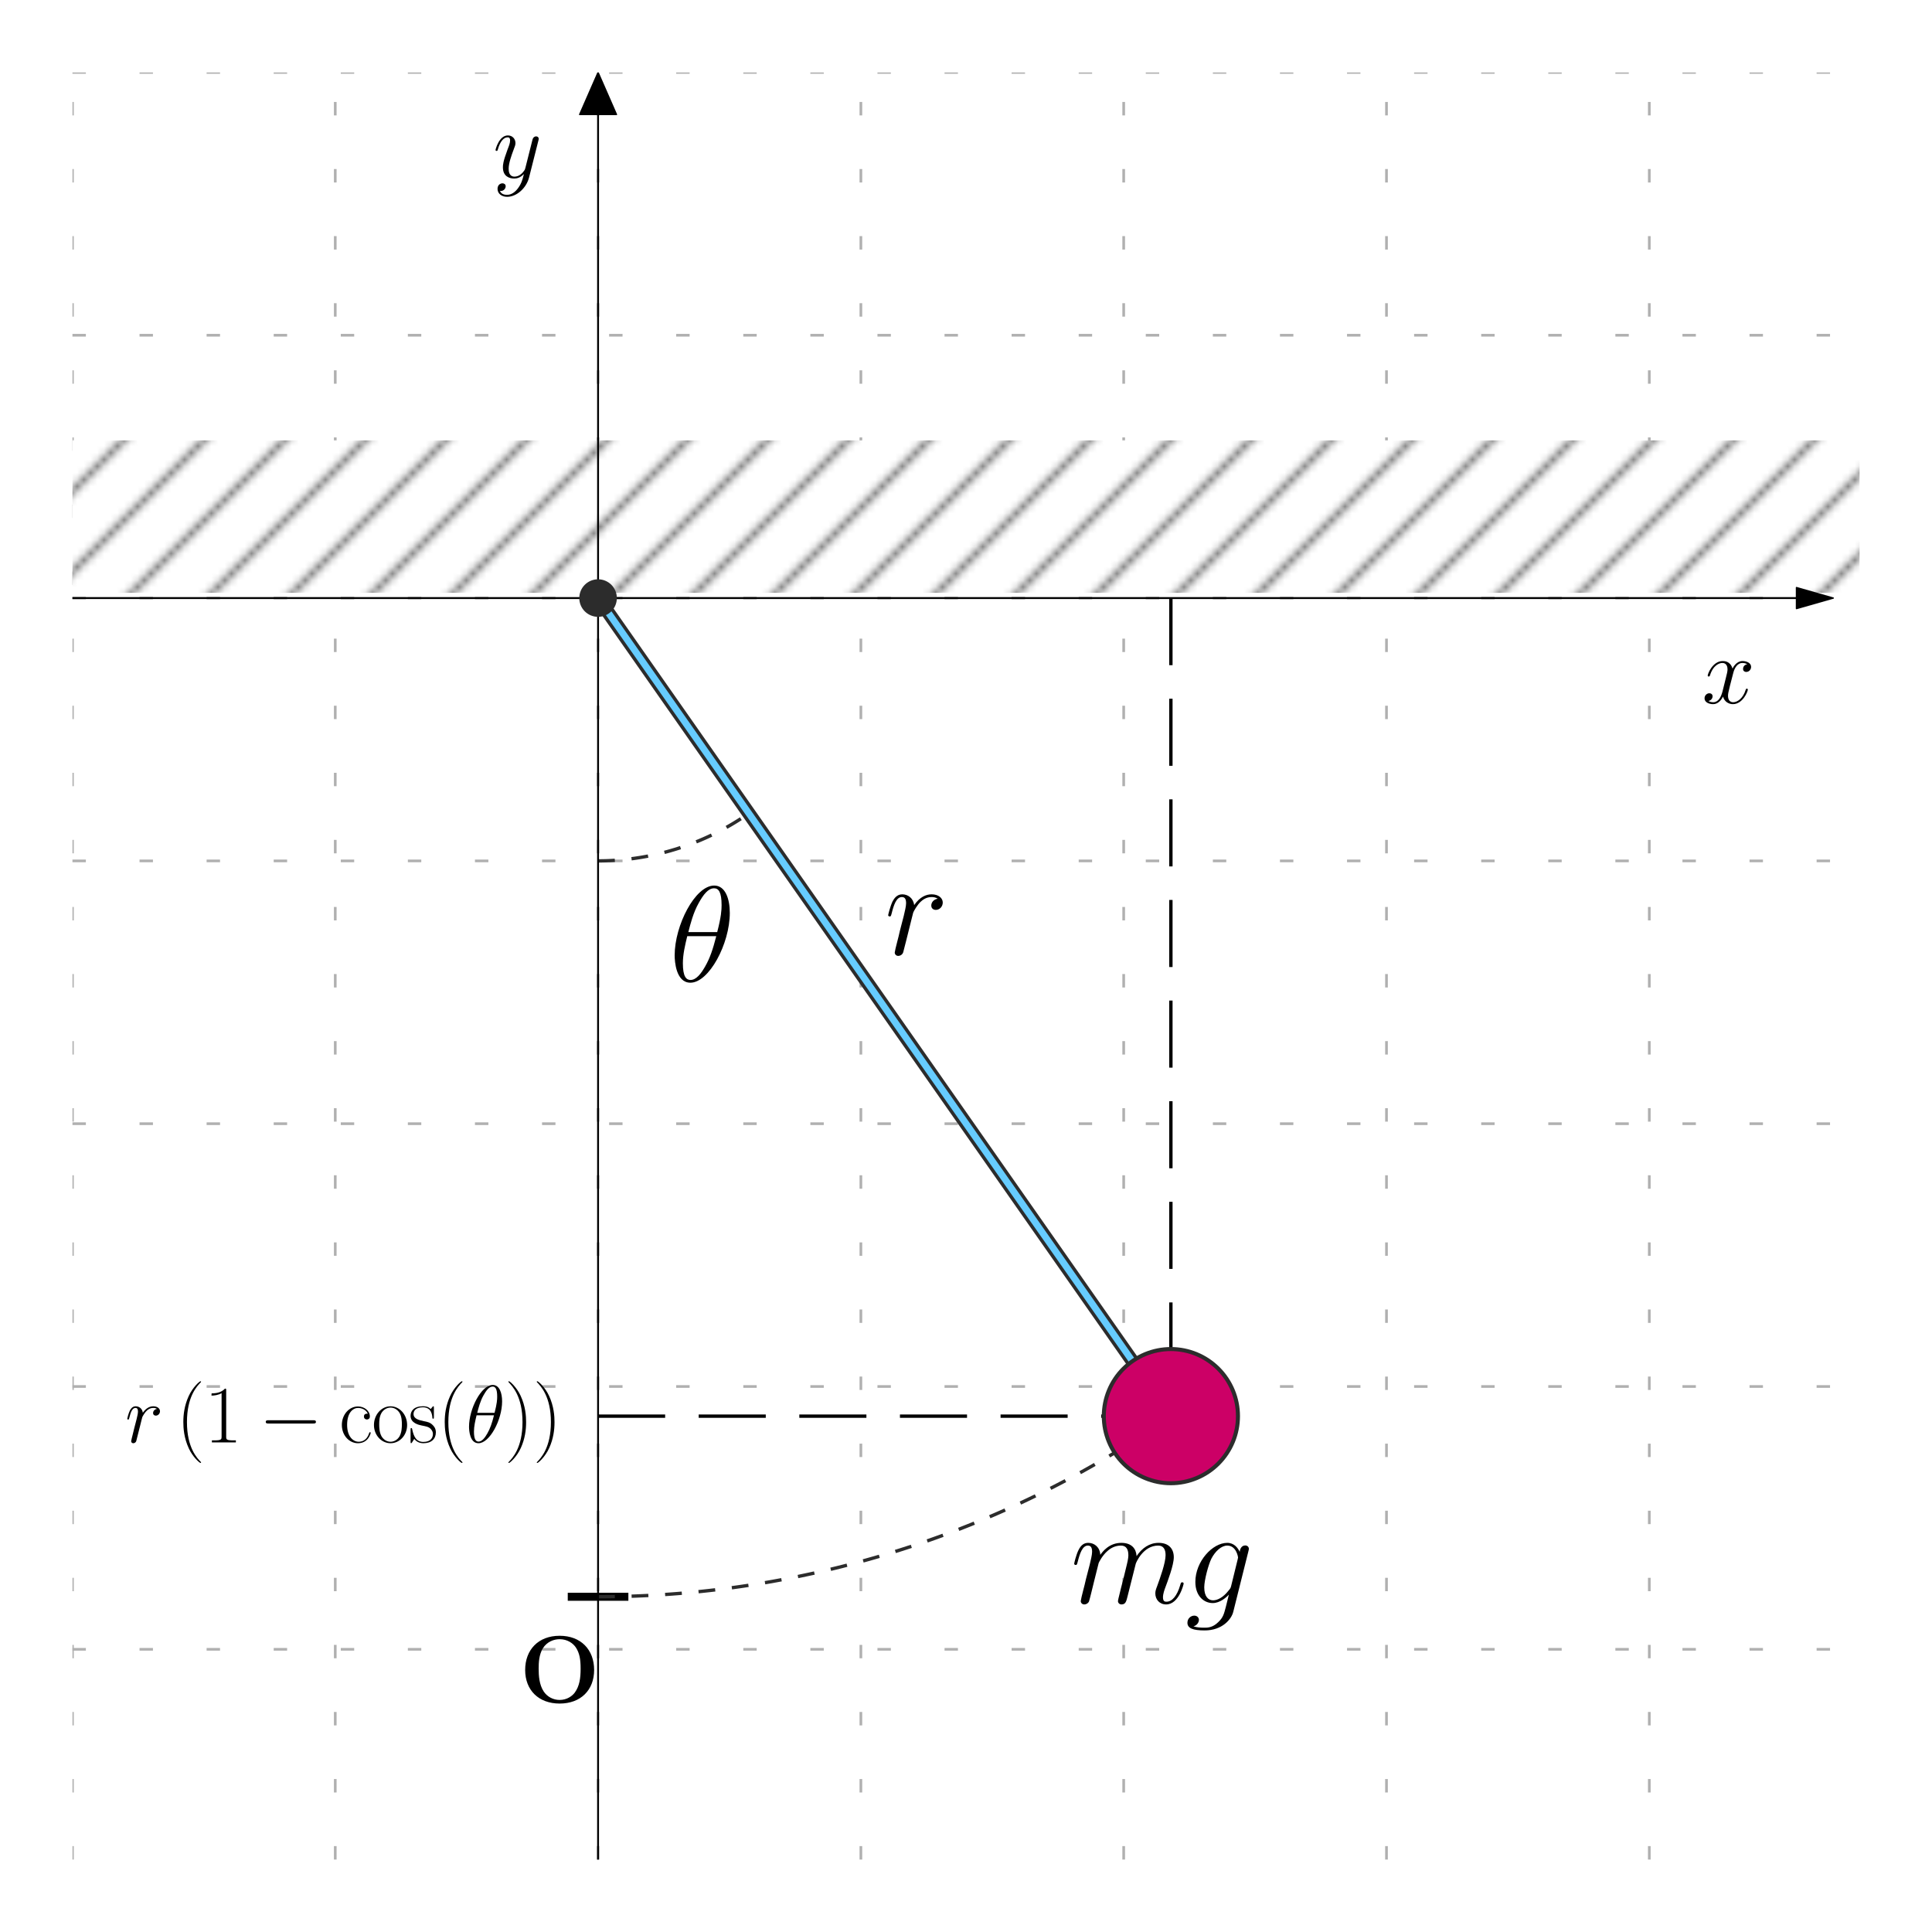 <?xml version="1.0" encoding="utf-8" standalone="no"?>
<!DOCTYPE svg PUBLIC "-//W3C//DTD SVG 1.1//EN"
  "http://www.w3.org/Graphics/SVG/1.1/DTD/svg11.dtd">
<svg xmlns:xlink="http://www.w3.org/1999/xlink" width="288pt" height="288pt" viewBox="0 0 288 288" xmlns="http://www.w3.org/2000/svg" version="1.1">
 <defs>
  <style type="text/css">*{stroke-linejoin: round; stroke-linecap: butt}</style>
 </defs>
 <g id="figure_1">
  <g id="patch_1">
   <path d="M 0 288 
L 288 288 
L 288 0 
L 0 0 
z
" style="fill: #ffffff"/>
  </g>
  <g id="axes_1">
   <g id="patch_2">
    <path d="M 10.8 277.2 
L 277.2 277.2 
L 277.2 10.8 
L 10.8 10.8 
z
" style="fill: #ffffff"/>
   </g>
   <g id="matplotlib.axis_1">
    <g id="xtick_1">
     <g id="line2d_1">
      <path d="M 10.8 277.2 
L 10.8 10.8 
" clip-path="url(#pebfed08484)" style="fill: none; stroke-dasharray: 2,8; stroke-dashoffset: 0; stroke: #b0b0b0; stroke-width: 0.4"/>
     </g>
    </g>
    <g id="xtick_2">
     <g id="line2d_2">
      <path d="M 49.976 277.2 
L 49.976 10.8 
" clip-path="url(#pebfed08484)" style="fill: none; stroke-dasharray: 2,8; stroke-dashoffset: 0; stroke: #b0b0b0; stroke-width: 0.4"/>
     </g>
    </g>
    <g id="xtick_3">
     <g id="line2d_3">
      <path d="M 89.153 277.2 
L 89.153 10.8 
" clip-path="url(#pebfed08484)" style="fill: none; stroke-dasharray: 2,8; stroke-dashoffset: 0; stroke: #b0b0b0; stroke-width: 0.4"/>
     </g>
    </g>
    <g id="xtick_4">
     <g id="line2d_4">
      <path d="M 128.329 277.2 
L 128.329 10.8 
" clip-path="url(#pebfed08484)" style="fill: none; stroke-dasharray: 2,8; stroke-dashoffset: 0; stroke: #b0b0b0; stroke-width: 0.4"/>
     </g>
    </g>
    <g id="xtick_5">
     <g id="line2d_5">
      <path d="M 167.506 277.2 
L 167.506 10.8 
" clip-path="url(#pebfed08484)" style="fill: none; stroke-dasharray: 2,8; stroke-dashoffset: 0; stroke: #b0b0b0; stroke-width: 0.4"/>
     </g>
    </g>
    <g id="xtick_6">
     <g id="line2d_6">
      <path d="M 206.682 277.2 
L 206.682 10.8 
" clip-path="url(#pebfed08484)" style="fill: none; stroke-dasharray: 2,8; stroke-dashoffset: 0; stroke: #b0b0b0; stroke-width: 0.4"/>
     </g>
    </g>
    <g id="xtick_7">
     <g id="line2d_7">
      <path d="M 245.859 277.2 
L 245.859 10.8 
" clip-path="url(#pebfed08484)" style="fill: none; stroke-dasharray: 2,8; stroke-dashoffset: 0; stroke: #b0b0b0; stroke-width: 0.4"/>
     </g>
    </g>
   </g>
   <g id="matplotlib.axis_2">
    <g id="ytick_1">
     <g id="line2d_8">
      <path d="M 10.8 245.859 
L 277.2 245.859 
" clip-path="url(#pebfed08484)" style="fill: none; stroke-dasharray: 2,8; stroke-dashoffset: 0; stroke: #b0b0b0; stroke-width: 0.4"/>
     </g>
    </g>
    <g id="ytick_2">
     <g id="line2d_9">
      <path d="M 10.8 206.682 
L 277.2 206.682 
" clip-path="url(#pebfed08484)" style="fill: none; stroke-dasharray: 2,8; stroke-dashoffset: 0; stroke: #b0b0b0; stroke-width: 0.4"/>
     </g>
    </g>
    <g id="ytick_3">
     <g id="line2d_10">
      <path d="M 10.8 167.506 
L 277.2 167.506 
" clip-path="url(#pebfed08484)" style="fill: none; stroke-dasharray: 2,8; stroke-dashoffset: 0; stroke: #b0b0b0; stroke-width: 0.4"/>
     </g>
    </g>
    <g id="ytick_4">
     <g id="line2d_11">
      <path d="M 10.8 128.329 
L 277.2 128.329 
" clip-path="url(#pebfed08484)" style="fill: none; stroke-dasharray: 2,8; stroke-dashoffset: 0; stroke: #b0b0b0; stroke-width: 0.4"/>
     </g>
    </g>
    <g id="ytick_5">
     <g id="line2d_12">
      <path d="M 10.8 89.153 
L 277.2 89.153 
" clip-path="url(#pebfed08484)" style="fill: none; stroke-dasharray: 2,8; stroke-dashoffset: 0; stroke: #b0b0b0; stroke-width: 0.4"/>
     </g>
    </g>
    <g id="ytick_6">
     <g id="line2d_13">
      <path d="M 10.8 49.976 
L 277.2 49.976 
" clip-path="url(#pebfed08484)" style="fill: none; stroke-dasharray: 2,8; stroke-dashoffset: 0; stroke: #b0b0b0; stroke-width: 0.4"/>
     </g>
    </g>
    <g id="ytick_7">
     <g id="line2d_14">
      <path d="M 10.8 10.8 
L 277.2 10.8 
" clip-path="url(#pebfed08484)" style="fill: none; stroke-dasharray: 2,8; stroke-dashoffset: 0; stroke: #b0b0b0; stroke-width: 0.4"/>
     </g>
    </g>
   </g>
   <g id="line2d_15">
    <path d="M 85.235 238.024 
L 93.071 238.024 
" clip-path="url(#pebfed08484)" style="fill: none; stroke: #000000; stroke-width: 1.2; stroke-linecap: square"/>
   </g>
   <g id="patch_3">
    <path d="M -694.376 65.647 
L 872.682 65.647 
L 872.682 88.369 
L -694.376 88.369 
z
" clip-path="url(#pebfed08484)" style="fill: url(#had8f48d382)"/>
   </g>
   <g id="line2d_16">
    <path d="M 89.153 211.101 
L 174.542 211.101 
" clip-path="url(#pebfed08484)" style="fill: none; stroke-dasharray: 10,5; stroke-dashoffset: 0; stroke: #000000; stroke-width: 0.5"/>
   </g>
   <g id="line2d_17">
    <path d="M 174.542 89.153 
L 174.542 211.101 
" clip-path="url(#pebfed08484)" style="fill: none; stroke-dasharray: 10,5; stroke-dashoffset: 0; stroke: #000000; stroke-width: 0.5"/>
   </g>
   <g id="line2d_18">
    <path d="M 89.153 89.153 
L 174.542 211.101 
" clip-path="url(#pebfed08484)" style="fill: none; stroke: #2c2c2c; stroke-width: 2; stroke-linecap: square"/>
   </g>
   <g id="line2d_19">
    <path d="M 89.153 89.153 
L 174.542 211.101 
" clip-path="url(#pebfed08484)" style="fill: none; stroke: #66ccff; stroke-linecap: square"/>
   </g>
   <g id="line2d_20">
    <path d="M 89.153 128.329 
L 89.395 128.329 
L 89.636 128.326 
L 89.878 128.323 
L 90.12 128.317 
L 90.361 128.311 
L 90.603 128.303 
L 90.845 128.293 
L 91.086 128.282 
L 91.327 128.269 
L 91.569 128.255 
L 91.81 128.239 
L 92.051 128.222 
L 92.292 128.203 
L 92.533 128.183 
L 92.774 128.162 
L 93.014 128.139 
L 93.255 128.114 
L 93.495 128.088 
L 93.735 128.06 
L 93.975 128.031 
L 94.215 128.001 
L 94.455 127.969 
L 94.694 127.936 
L 94.933 127.901 
L 95.172 127.864 
L 95.411 127.826 
L 95.65 127.787 
L 95.888 127.746 
L 96.126 127.704 
L 96.364 127.66 
L 96.601 127.615 
L 96.838 127.568 
L 97.075 127.52 
L 97.312 127.47 
L 97.548 127.419 
L 97.784 127.367 
L 98.02 127.313 
L 98.255 127.257 
L 98.49 127.201 
L 98.724 127.142 
L 98.959 127.082 
L 99.192 127.021 
L 99.426 126.959 
L 99.659 126.894 
L 99.892 126.829 
L 100.124 126.762 
L 100.356 126.693 
L 100.587 126.624 
L 100.818 126.552 
L 101.049 126.48 
L 101.279 126.406 
L 101.508 126.33 
L 101.738 126.253 
L 101.966 126.175 
L 102.195 126.095 
L 102.422 126.014 
L 102.649 125.931 
L 102.876 125.847 
L 103.102 125.762 
L 103.328 125.675 
L 103.553 125.587 
L 103.777 125.497 
L 104.001 125.406 
L 104.225 125.314 
L 104.448 125.22 
L 104.67 125.125 
L 104.892 125.029 
L 105.113 124.931 
L 105.333 124.832 
L 105.553 124.732 
L 105.772 124.63 
L 105.991 124.526 
L 106.209 124.422 
L 106.426 124.316 
L 106.643 124.209 
L 106.859 124.1 
L 107.074 123.99 
L 107.289 123.879 
L 107.502 123.766 
L 107.716 123.653 
L 107.928 123.537 
L 108.14 123.421 
L 108.351 123.303 
L 108.561 123.184 
L 108.771 123.063 
L 108.98 122.942 
L 109.188 122.819 
L 109.395 122.695 
L 109.602 122.569 
L 109.808 122.442 
L 110.013 122.314 
L 110.217 122.185 
L 110.42 122.054 
L 110.623 121.922 
L 110.825 121.789 
L 111.026 121.655 
L 111.226 121.519 
L 111.425 121.382 
L 111.624 121.244 
" clip-path="url(#pebfed08484)" style="fill: none; stroke-dasharray: 2.5,2.5; stroke-dashoffset: 0; stroke: #2c2c2c; stroke-width: 0.5"/>
   </g>
   <g id="line2d_21">
    <path d="M 89.153 238.024 
L 90.072 238.021 
L 90.99 238.012 
L 91.909 237.998 
L 92.827 237.978 
L 93.745 237.953 
L 94.663 237.922 
L 95.581 237.885 
L 96.499 237.842 
L 97.416 237.794 
L 98.333 237.74 
L 99.25 237.681 
L 100.166 237.616 
L 101.082 237.545 
L 101.997 237.468 
L 102.912 237.386 
L 103.826 237.299 
L 104.74 237.205 
L 105.653 237.106 
L 106.566 237.002 
L 107.478 236.891 
L 108.389 236.775 
L 109.3 236.654 
L 110.21 236.527 
L 111.118 236.394 
L 112.027 236.256 
L 112.934 236.112 
L 113.84 235.962 
L 114.746 235.807 
L 115.65 235.646 
L 116.553 235.48 
L 117.456 235.308 
L 118.357 235.131 
L 119.257 234.948 
L 120.156 234.759 
L 121.054 234.565 
L 121.951 234.366 
L 122.846 234.161 
L 123.74 233.95 
L 124.633 233.734 
L 125.524 233.512 
L 126.414 233.285 
L 127.303 233.052 
L 128.19 232.814 
L 129.076 232.571 
L 129.96 232.321 
L 130.843 232.067 
L 131.724 231.807 
L 132.603 231.542 
L 133.481 231.271 
L 134.357 230.995 
L 135.231 230.713 
L 136.104 230.426 
L 136.975 230.134 
L 137.844 229.836 
L 138.711 229.533 
L 139.576 229.224 
L 140.439 228.91 
L 141.301 228.591 
L 142.16 228.267 
L 143.018 227.937 
L 143.873 227.602 
L 144.726 227.262 
L 145.577 226.916 
L 146.426 226.566 
L 147.273 226.21 
L 148.118 225.848 
L 148.96 225.482 
L 149.8 225.11 
L 150.638 224.733 
L 151.473 224.351 
L 152.306 223.964 
L 153.137 223.572 
L 153.965 223.175 
L 154.791 222.772 
L 155.614 222.365 
L 156.435 221.952 
L 157.253 221.534 
L 158.068 221.112 
L 158.881 220.684 
L 159.691 220.251 
L 160.499 219.814 
L 161.304 219.371 
L 162.106 218.923 
L 162.905 218.471 
L 163.702 218.013 
L 164.496 217.551 
L 165.286 217.083 
L 166.074 216.611 
L 166.859 216.134 
L 167.641 215.652 
L 168.42 215.165 
L 169.196 214.674 
L 169.969 214.178 
L 170.739 213.677 
L 171.506 213.171 
L 172.27 212.66 
L 173.03 212.145 
L 173.788 211.625 
L 174.542 211.101 
" clip-path="url(#pebfed08484)" style="fill: none; stroke-dasharray: 2.5,2.5; stroke-dashoffset: 0; stroke: #2c2c2c; stroke-width: 0.5"/>
   </g>
   <g id="patch_4">
    <path d="M 10.8 277.2 
L 10.8 10.8 
" style="fill: none"/>
   </g>
   <g id="patch_5">
    <path d="M 277.2 277.2 
L 277.2 10.8 
" style="fill: none"/>
   </g>
   <g id="patch_6">
    <path d="M 10.8 277.2 
L 277.2 277.2 
" style="fill: none"/>
   </g>
   <g id="patch_7">
    <path d="M 10.8 10.8 
L 277.2 10.8 
" style="fill: none"/>
   </g>
   <g id="patch_8">
    <path d="M 89.153 10.8 
L 91.895 17.068 
L 89.192 17.068 
L 89.192 872.682 
L 89.114 872.682 
L 89.114 17.068 
L 86.411 17.068 
z
" clip-path="url(#pebfed08484)" style="stroke: #000000; stroke-width: 0.2; stroke-linejoin: miter"/>
   </g>
   <g id="text_1">
    <!-- $x$ -->
    <g transform="translate(253.694 104.824) scale(0.14 -0.14)">
     <defs>
      <path id="CMMI12-78" d="M 3034 2606 
C 2829 2567 2752 2414 2752 2293 
C 2752 2139 2874 2088 2963 2088 
C 3155 2088 3290 2254 3290 2427 
C 3290 2695 2982 2816 2714 2816 
C 2323 2816 2106 2433 2048 2312 
C 1901 2816 1504 2816 1389 2816 
C 736 2816 390 1980 390 1839 
C 390 1814 416 1782 461 1782 
C 512 1782 525 1820 538 1846 
C 755 2555 1184 2689 1370 2689 
C 1658 2689 1715 2420 1715 2267 
C 1715 2127 1677 1980 1600 1673 
L 1382 798 
C 1286 415 1101 64 762 64 
C 730 64 570 64 435 147 
C 666 192 717 383 717 460 
C 717 588 621 664 499 664 
C 346 664 179 530 179 326 
C 179 57 480 -64 755 -64 
C 1062 -64 1280 179 1414 441 
C 1517 64 1837 -64 2074 -64 
C 2726 -64 3072 773 3072 913 
C 3072 945 3046 971 3008 971 
C 2950 971 2944 939 2925 888 
C 2752 326 2381 64 2093 64 
C 1869 64 1747 230 1747 492 
C 1747 632 1773 734 1875 1156 
L 2099 2024 
C 2195 2408 2413 2689 2707 2689 
C 2720 2689 2899 2689 3034 2606 
z
" transform="scale(0.016)"/>
     </defs>
     <use xlink:href="#CMMI12-78" transform="scale(0.996)"/>
    </g>
   </g>
   <g id="text_2">
    <!-- $y$ -->
    <g transform="translate(73.482 26.471) scale(0.14 -0.14)">
     <defs>
      <path id="CMMI12-79" d="M 1683 -700 
C 1510 -939 1261 -1152 947 -1152 
C 870 -1152 563 -1152 467 -889 
C 486 -895 518 -895 531 -895 
C 723 -895 851 -729 851 -582 
C 851 -435 730 -384 634 -384 
C 531 -384 307 -458 307 -759 
C 307 -1071 582 -1286 947 -1286 
C 1587 -1286 2234 -700 2413 6 
L 3040 2485 
C 3046 2517 3059 2556 3059 2594 
C 3059 2689 2982 2753 2886 2753 
C 2829 2753 2694 2727 2643 2535 
L 2170 658 
C 2138 543 2138 530 2086 460 
C 1958 281 1747 64 1440 64 
C 1082 64 1050 415 1050 588 
C 1050 952 1222 1443 1395 1903 
C 1466 2088 1504 2178 1504 2305 
C 1504 2574 1312 2816 998 2816 
C 410 2816 173 1890 173 1839 
C 173 1814 198 1782 243 1782 
C 301 1782 307 1807 333 1897 
C 486 2433 730 2689 979 2689 
C 1037 2689 1146 2689 1146 2478 
C 1146 2312 1075 2127 979 1884 
C 666 1047 666 837 666 683 
C 666 77 1101 -64 1421 -64 
C 1606 -64 1837 -6 2061 230 
L 2067 224 
C 1971 -147 1907 -392 1683 -700 
z
" transform="scale(0.016)"/>
     </defs>
     <use xlink:href="#CMMI12-79" transform="scale(0.996)"/>
    </g>
   </g>
   <g id="text_3">
    <!-- $\mathbf O$ -->
    <g transform="translate(77.4 253.694) scale(0.14 -0.14)">
     <defs>
      <path id="CMBX12-4f" d="M 5005 2132 
C 5005 3485 4122 4416 2701 4416 
C 1274 4416 397 3478 397 2132 
C 397 786 1293 -113 2701 -113 
C 4109 -113 5005 786 5005 2132 
z
M 2701 128 
C 2285 128 1882 326 1638 690 
C 1331 1156 1299 1756 1299 2222 
C 1299 2611 1318 3147 1581 3581 
C 1862 4027 2323 4187 2701 4187 
C 3219 4187 3603 3913 3789 3626 
C 4026 3256 4102 2860 4102 2222 
C 4102 1589 4032 1060 3712 620 
C 3552 403 3200 128 2701 128 
z
" transform="scale(0.016)"/>
     </defs>
     <use xlink:href="#CMBX12-4f" transform="scale(0.996)"/>
    </g>
   </g>
   <g id="text_4">
    <!-- $m g$ -->
    <g transform="translate(159.575 238.966) scale(0.2 -0.2)">
     <defs>
      <path id="CMMI12-6d" d="M 1318 1871 
C 1331 1910 1491 2229 1728 2433 
C 1894 2586 2112 2689 2362 2689 
C 2618 2689 2707 2497 2707 2242 
C 2707 2203 2707 2076 2630 1775 
L 2470 1118 
C 2419 926 2298 453 2285 383 
C 2259 287 2221 121 2221 96 
C 2221 6 2291 -64 2387 -64 
C 2579 -64 2611 83 2669 313 
L 3053 1839 
C 3066 1890 3398 2689 4102 2689 
C 4358 2689 4448 2497 4448 2242 
C 4448 1884 4198 1188 4058 805 
C 4000 651 3968 568 3968 453 
C 3968 166 4166 -64 4474 -64 
C 5069 -64 5293 875 5293 913 
C 5293 945 5267 971 5229 971 
C 5171 971 5165 952 5133 843 
C 4986 332 4749 64 4493 64 
C 4429 64 4326 64 4326 269 
C 4326 436 4403 640 4429 710 
C 4544 1018 4832 1773 4832 2145 
C 4832 2528 4608 2816 4122 2816 
C 3693 2816 3347 2574 3091 2197 
C 3072 2542 2861 2816 2381 2816 
C 1811 2816 1510 2415 1395 2255 
C 1376 2618 1114 2816 832 2816 
C 646 2816 499 2727 378 2484 
C 262 2254 173 1865 173 1839 
C 173 1814 198 1782 243 1782 
C 294 1782 301 1788 339 1935 
C 435 2312 557 2689 813 2689 
C 960 2689 1011 2586 1011 2395 
C 1011 2254 947 2005 902 1807 
L 723 1118 
C 698 996 627 709 595 594 
C 550 428 480 128 480 96 
C 480 6 550 -64 646 -64 
C 723 -64 813 -26 864 70 
C 877 102 934 326 966 453 
L 1107 1028 
L 1318 1871 
z
" transform="scale(0.016)"/>
      <path id="CMMI12-67" d="M 2163 811 
C 2138 709 2125 683 2042 588 
C 1779 249 1510 128 1312 128 
C 1101 128 902 294 902 734 
C 902 1073 1094 1788 1235 2076 
C 1421 2433 1709 2689 1978 2689 
C 2400 2689 2483 2165 2483 2127 
L 2464 2037 
L 2163 811 
z
M 2560 2395 
C 2477 2580 2298 2816 1978 2816 
C 1280 2816 486 1941 486 990 
C 486 326 890 0 1299 0 
C 1638 0 1939 268 2054 396 
L 1914 -171 
C 1824 -516 1786 -674 1555 -894 
C 1293 -1152 1050 -1152 909 -1152 
C 717 -1152 557 -1139 397 -1089 
C 602 -1033 653 -858 653 -789 
C 653 -689 576 -588 435 -588 
C 282 -588 115 -714 115 -922 
C 115 -1180 378 -1280 922 -1280 
C 1747 -1280 2176 -753 2259 -410 
L 2970 2435 
C 2989 2511 2989 2524 2989 2536 
C 2989 2625 2918 2695 2822 2695 
C 2669 2695 2579 2567 2560 2395 
z
" transform="scale(0.016)"/>
     </defs>
     <use xlink:href="#CMMI12-6d" transform="scale(0.996)"/>
     <use xlink:href="#CMMI12-67" transform="translate(85.327 0) scale(0.996)"/>
    </g>
   </g>
   <g id="text_5">
    <!-- $r$ -->
    <g transform="translate(131.847 142.291) scale(0.2 -0.2)">
     <defs>
      <path id="CMMI12-72" d="M 2490 2612 
C 2291 2574 2189 2433 2189 2293 
C 2189 2139 2310 2088 2400 2088 
C 2579 2088 2726 2242 2726 2433 
C 2726 2638 2528 2816 2208 2816 
C 1952 2816 1658 2701 1389 2312 
C 1344 2650 1088 2816 832 2816 
C 582 2816 454 2625 378 2484 
C 269 2254 173 1871 173 1839 
C 173 1814 198 1782 243 1782 
C 294 1782 301 1788 339 1935 
C 435 2318 557 2689 813 2689 
C 966 2689 1011 2580 1011 2395 
C 1011 2254 947 2005 902 1807 
L 723 1118 
C 698 996 627 709 595 594 
C 550 428 480 128 480 96 
C 480 6 550 -64 646 -64 
C 717 -64 838 -19 877 109 
C 896 160 1133 1124 1171 1271 
C 1203 1411 1242 1546 1274 1686 
C 1299 1775 1325 1878 1344 1961 
C 1363 2018 1536 2331 1696 2472 
C 1773 2542 1939 2689 2202 2689 
C 2304 2689 2406 2670 2490 2612 
z
" transform="scale(0.016)"/>
     </defs>
     <use xlink:href="#CMMI12-72" transform="scale(0.996)"/>
    </g>
   </g>
   <g id="text_6">
    <!-- $\theta$ -->
    <g transform="translate(99.755 146.286) scale(0.2 -0.2)">
     <defs>
      <path id="CMMI12-12" d="M 2835 3200 
C 2835 3850 2630 4480 2106 4480 
C 1210 4480 256 2615 256 1216 
C 256 923 320 -64 992 -64 
C 1862 -64 2835 1756 2835 3200 
z
M 896 2304 
C 992 2679 1126 3214 1382 3665 
C 1594 4047 1818 4352 2099 4352 
C 2310 4352 2451 4174 2451 3564 
C 2451 3334 2432 3017 2246 2304 
L 896 2304 
z
M 2202 2113 
C 2042 1490 1907 1088 1677 687 
C 1491 363 1267 64 998 64 
C 800 64 640 217 640 846 
C 640 1260 742 1693 845 2113 
L 2202 2113 
z
" transform="scale(0.016)"/>
     </defs>
     <use xlink:href="#CMMI12-12" transform="scale(0.996)"/>
    </g>
   </g>
   <g id="text_7">
    <!-- $r \left(1 - \cos(\theta)\right)$ -->
    <g transform="translate(18.635 215.018) scale(0.12 -0.12)">
     <defs>
      <path id="CMR17-28" d="M 1958 -1561 
C 1958 -1555 1958 -1542 1939 -1523 
C 1645 -1224 858 -407 858 1581 
C 858 3569 1632 4379 1946 4697 
C 1946 4704 1958 4717 1958 4736 
C 1958 4755 1939 4768 1914 4768 
C 1843 4768 1299 4296 986 3594 
C 666 2887 576 2199 576 1588 
C 576 1128 621 351 1005 -471 
C 1312 -1135 1837 -1600 1914 -1600 
C 1946 -1600 1958 -1587 1958 -1561 
z
" transform="scale(0.016)"/>
      <path id="CMR17-31" d="M 1702 4058 
C 1702 4192 1696 4192 1606 4192 
C 1357 3916 979 3827 621 3827 
C 602 3827 570 3827 563 3808 
C 557 3795 557 3782 557 3648 
C 755 3648 1088 3686 1344 3839 
L 1344 461 
C 1344 236 1331 160 781 160 
L 589 160 
L 589 0 
C 896 0 1216 0 1523 0 
C 1830 0 2150 0 2458 0 
L 2458 160 
L 2266 160 
C 1715 160 1702 230 1702 458 
L 1702 4058 
z
" transform="scale(0.016)"/>
      <path id="CMSY10-0" d="M 4218 1472 
C 4326 1472 4442 1472 4442 1600 
C 4442 1728 4326 1728 4218 1728 
L 755 1728 
C 646 1728 531 1728 531 1600 
C 531 1472 646 1472 755 1472 
L 4218 1472 
z
" transform="scale(0.016)"/>
      <path id="CMR17-63" d="M 2234 2240 
C 2112 2240 1933 2240 1933 2017 
C 1933 1838 2080 1787 2163 1787 
C 2208 1787 2394 1807 2394 2024 
C 2394 2467 1958 2803 1466 2803 
C 787 2803 211 2178 211 1363 
C 211 516 813 -64 1466 -64 
C 2259 -64 2458 677 2458 748 
C 2458 774 2451 793 2406 793 
C 2362 793 2355 787 2330 703 
C 2163 180 1798 51 1523 51 
C 1114 51 621 427 621 1369 
C 621 2338 1094 2688 1472 2688 
C 1722 2688 2093 2573 2234 2240 
z
" transform="scale(0.016)"/>
      <path id="CMR17-6f" d="M 2758 1356 
C 2758 2176 2163 2816 1466 2816 
C 768 2816 173 2176 173 1356 
C 173 551 768 -64 1466 -64 
C 2163 -64 2758 551 2758 1356 
z
M 1466 51 
C 1165 51 909 230 762 480 
C 602 767 582 1126 582 1408 
C 582 1677 595 2010 762 2298 
C 890 2509 1139 2714 1466 2714 
C 1754 2714 1997 2554 2150 2330 
C 2349 2029 2349 1607 2349 1408 
C 2349 1158 2336 775 2163 467 
C 1984 173 1709 51 1466 51 
z
" transform="scale(0.016)"/>
      <path id="CMR17-73" d="M 1978 2697 
C 1978 2813 1971 2819 1933 2819 
C 1907 2819 1901 2813 1824 2717 
C 1805 2691 1747 2626 1728 2601 
C 1523 2819 1235 2819 1126 2819 
C 416 2819 160 2447 160 2076 
C 160 1498 813 1365 998 1325 
C 1402 1243 1542 1217 1677 1101 
C 1760 1025 1901 884 1901 654 
C 1901 384 1747 38 1158 38 
C 602 38 403 460 288 1021 
C 269 1110 269 1117 218 1117 
C 166 1117 160 1110 160 983 
L 160 63 
C 160 -51 166 -58 205 -58 
C 237 -58 243 -51 275 0 
C 314 57 410 211 448 276 
C 576 103 800 -64 1158 -64 
C 1792 -64 2131 283 2131 784 
C 2131 1112 1958 1285 1875 1362 
C 1683 1561 1459 1606 1190 1657 
C 838 1735 390 1825 390 2217 
C 390 2383 480 2737 1126 2737 
C 1811 2737 1850 2094 1862 1888 
C 1869 1856 1901 1849 1920 1849 
C 1978 1849 1978 1869 1978 1978 
L 1978 2697 
z
" transform="scale(0.016)"/>
      <path id="CMR17-29" d="M 1683 1581 
C 1683 2040 1638 2817 1254 3639 
C 947 4303 422 4768 346 4768 
C 326 4768 301 4761 301 4729 
C 301 4717 307 4710 314 4697 
C 621 4378 1402 3568 1402 1584 
C 1402 -407 627 -1217 314 -1537 
C 307 -1549 301 -1556 301 -1568 
C 301 -1600 326 -1600 346 -1600 
C 416 -1600 960 -1128 1274 -426 
C 1594 281 1683 969 1683 1581 
z
" transform="scale(0.016)"/>
     </defs>
     <use xlink:href="#CMMI12-72" transform="scale(0.996)"/>
     <use xlink:href="#CMR17-28" transform="translate(63.275 0.003) scale(0.996)"/>
     <use xlink:href="#CMR17-31" transform="translate(98.556 0) scale(0.996)"/>
     <use xlink:href="#CMSY10-0" transform="translate(166.385 0) scale(0.996)"/>
     <use xlink:href="#CMR17-63" transform="translate(266.012 0) scale(0.996)"/>
     <use xlink:href="#CMR17-6f" transform="translate(306.498 0) scale(0.996)"/>
     <use xlink:href="#CMR17-73" transform="translate(352.188 0) scale(0.996)"/>
     <use xlink:href="#CMR17-28" transform="translate(387.99 0) scale(0.996)"/>
     <use xlink:href="#CMMI12-12" transform="translate(423.27 0) scale(0.996)"/>
     <use xlink:href="#CMR17-29" transform="translate(471.44 0) scale(0.996)"/>
     <use xlink:href="#CMR17-29" transform="translate(506.721 0.003) scale(0.996)"/>
    </g>
   </g>
   <g id="patch_9">
    <path d="M 273.282 89.153 
L 267.798 90.72 
L 267.798 89.192 
L -694.376 89.192 
L -694.376 89.114 
L 267.798 89.114 
L 267.798 87.586 
z
" clip-path="url(#pebfed08484)" style="stroke: #000000; stroke-width: 0.2; stroke-linejoin: miter"/>
   </g>
   <g id="line2d_22">
    <path d="M 174.542 211.101 
" clip-path="url(#pebfed08484)" style="fill: none; stroke: #cc0066; stroke-width: 1.5; stroke-linecap: square"/>
    <defs>
     <path id="mb8697a5ebd" d="M 0 10 
C 2.652 10 5.196 8.946 7.071 7.071 
C 8.946 5.196 10 2.652 10 0 
C 10 -2.652 8.946 -5.196 7.071 -7.071 
C 5.196 -8.946 2.652 -10 0 -10 
C -2.652 -10 -5.196 -8.946 -7.071 -7.071 
C -8.946 -5.196 -10 -2.652 -10 0 
C -10 2.652 -8.946 5.196 -7.071 7.071 
C -5.196 8.946 -2.652 10 0 10 
z
" style="stroke: #2c2c2c; stroke-width: 0.6"/>
    </defs>
    <g clip-path="url(#pebfed08484)">
     <use xlink:href="#mb8697a5ebd" x="174.542" y="211.101" style="fill: #cc0066; stroke: #2c2c2c; stroke-width: 0.6"/>
    </g>
   </g>
   <g id="line2d_23">
    <path d="M 89.153 89.153 
" clip-path="url(#pebfed08484)" style="fill: none; stroke: #2c2c2c; stroke-width: 1.5; stroke-linecap: square"/>
    <defs>
     <path id="ma25a0685bc" d="M 0 2.5 
C 0.663 2.5 1.299 2.237 1.768 1.768 
C 2.237 1.299 2.5 0.663 2.5 0 
C 2.5 -0.663 2.237 -1.299 1.768 -1.768 
C 1.299 -2.237 0.663 -2.5 0 -2.5 
C -0.663 -2.5 -1.299 -2.237 -1.768 -1.768 
C -2.237 -1.299 -2.5 -0.663 -2.5 0 
C -2.5 0.663 -2.237 1.299 -1.768 1.768 
C -1.299 2.237 -0.663 2.5 0 2.5 
z
" style="stroke: #2c2c2c; stroke-width: 0.6"/>
    </defs>
    <g clip-path="url(#pebfed08484)">
     <use xlink:href="#ma25a0685bc" x="89.153" y="89.153" style="fill: #2c2c2c; stroke: #2c2c2c; stroke-width: 0.6"/>
    </g>
   </g>
  </g>
 </g>
 <defs>
  <clipPath id="pebfed08484">
   <rect x="10.8" y="10.8" width="266.4" height="266.4"/>
  </clipPath>
 </defs>
 <defs>
  <pattern id="had8f48d382" patternUnits="userSpaceOnUse" x="0" y="0" width="72" height="72">
   <rect x="0" y="0" width="73" height="73" fill="#ffffff"/>
   <path d="M -36 36 
L 36 -36 
M -30 42 
L 42 -30 
M -24 48 
L 48 -24 
M -18 54 
L 54 -18 
M -12 60 
L 60 -12 
M -6 66 
L 66 -6 
M 0 72 
L 72 0 
M 6 78 
L 78 6 
M 12 84 
L 84 12 
M 18 90 
L 90 18 
M 24 96 
L 96 24 
M 30 102 
L 102 30 
M 36 108 
L 108 36 
" style="fill: #808080; stroke: #808080; stroke-width: 1.0; stroke-linecap: butt; stroke-linejoin: miter"/>
  </pattern>
 </defs>
</svg>
